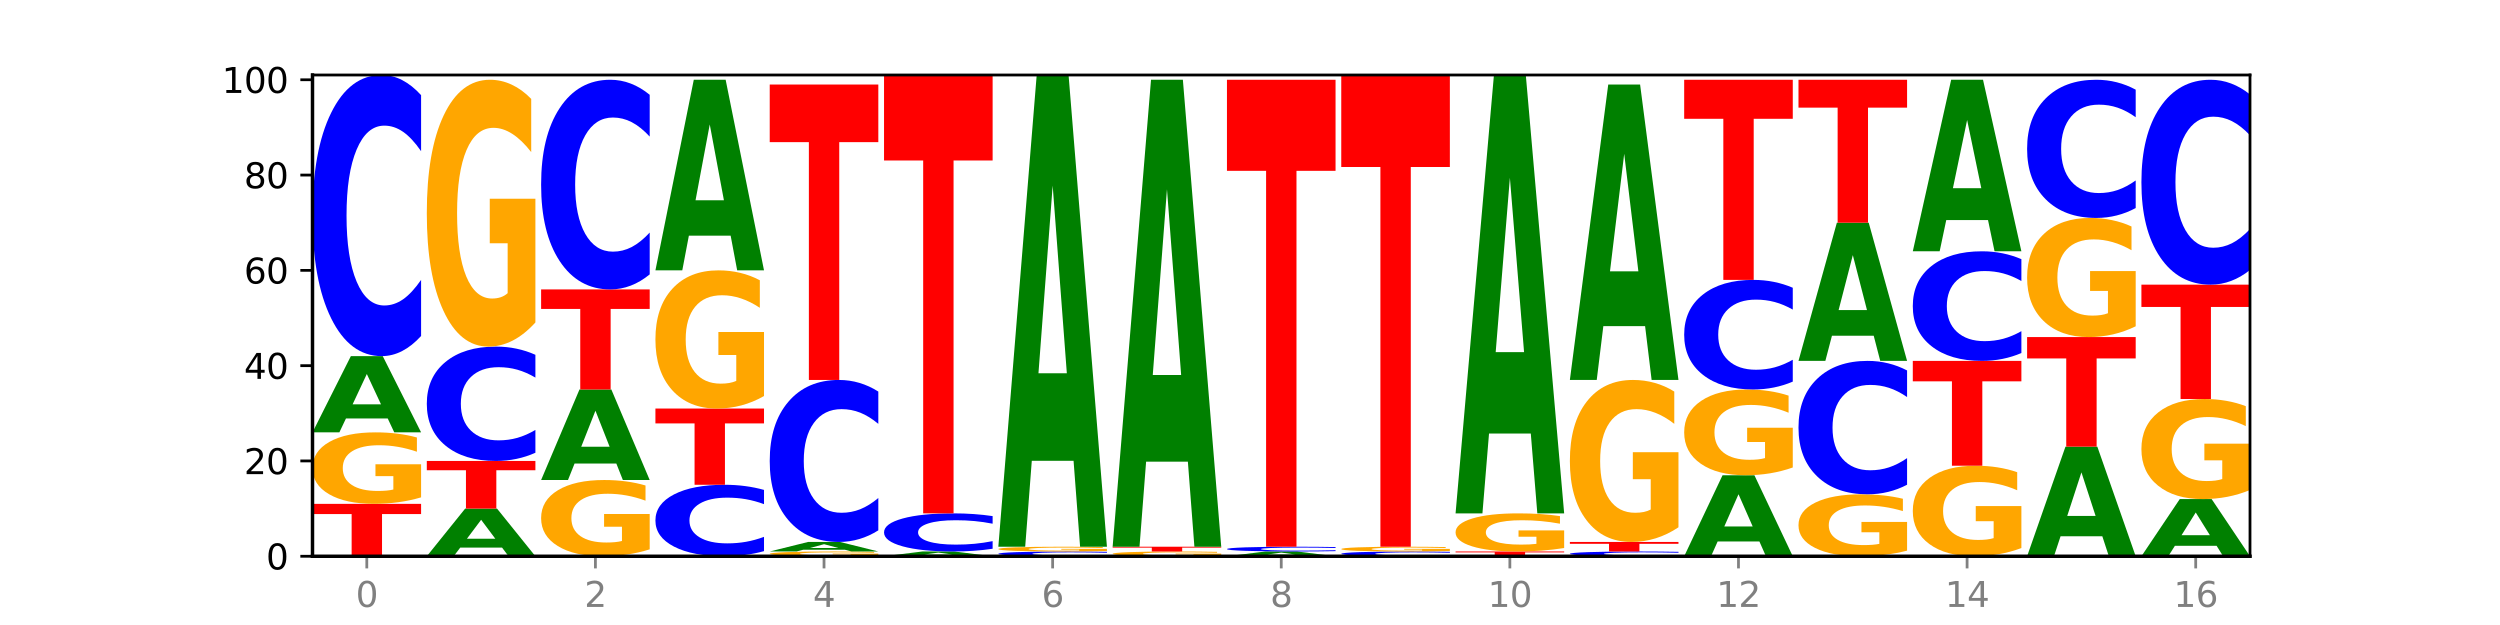 <?xml version="1.0" encoding="utf-8" standalone="no"?>
<!DOCTYPE svg PUBLIC "-//W3C//DTD SVG 1.1//EN"
  "http://www.w3.org/Graphics/SVG/1.1/DTD/svg11.dtd">
<svg xmlns:xlink="http://www.w3.org/1999/xlink" width="720pt" height="180pt" viewBox="0 0 720 180" xmlns="http://www.w3.org/2000/svg" version="1.1">
 <defs>
  <style type="text/css">*{stroke-linejoin: round; stroke-linecap: butt}</style>
 </defs>
 <g id="figure_1">
  <g id="patch_1">
   <path d="M 0 180 
L 720 180 
L 720 0 
L 0 0 
z
" style="fill: #ffffff"/>
  </g>
  <g id="axes_1">
   <g id="patch_2">
    <path d="M 90 160.2 
L 648 160.2 
L 648 21.6 
L 90 21.6 
z
" style="fill: #ffffff"/>
   </g>
   <g id="line2d_1">
    <path d="M 90 160.2 
L 648 160.2 
" clip-path="url(#pe4eafbc27a)" style="fill: none; stroke: #000000; stroke-width: 0.5; stroke-linecap: square"/>
   </g>
   <g id="patch_3">
    <path d="M 90 145.105 
L 121.274 145.105 
L 121.274 148.049 
L 110.023 148.049 
L 110.023 160.2 
L 101.273 160.2 
L 101.273 148.049 
L 90 148.049 
L 90 145.105 
z
" clip-path="url(#pe4eafbc27a)" style="fill: #ff0000"/>
   </g>
   <g id="patch_4">
    <path d="M 121.274 143.243 
Q 118.12 144.174 114.728 144.641 
Q 111.336 145.105 107.719 145.105 
Q 99.546 145.105 94.773 142.333 
Q 90 139.56 90 134.819 
Q 90 130.023 94.857 127.272 
Q 99.722 124.521 108.181 124.521 
Q 111.441 124.521 114.427 124.895 
Q 117.419 125.265 120.069 125.996 
L 120.069 130.099 
Q 117.335 129.16 114.63 128.696 
Q 111.924 128.229 109.205 128.229 
Q 104.172 128.229 101.446 129.938 
Q 98.719 131.643 98.719 134.819 
Q 98.719 137.966 101.348 139.684 
Q 103.976 141.397 108.812 141.397 
Q 110.13 141.397 111.258 141.299 
Q 112.387 141.197 113.284 140.985 
L 113.284 137.132 
L 108.132 137.132 
L 108.132 133.701 
L 121.274 133.701 
L 121.274 143.243 
z
" clip-path="url(#pe4eafbc27a)" style="fill: #ffa600"/>
   </g>
   <g id="patch_5">
    <path d="M 111.664 120.521 
L 99.636 120.521 
L 97.737 124.521 
L 90 124.521 
L 101.049 102.564 
L 110.225 102.564 
L 121.274 124.521 
L 113.544 124.521 
L 111.664 120.521 
z
M 101.554 116.446 
L 109.726 116.446 
L 105.647 107.712 
L 101.554 116.446 
z
" clip-path="url(#pe4eafbc27a)" style="fill: #008000"/>
   </g>
   <g id="patch_6">
    <path d="M 121.274 96.761 
Q 118.658 99.638 115.829 101.093 
Q 113.001 102.564 109.92 102.564 
Q 100.732 102.564 95.366 91.66 
Q 90 80.755 90 62.107 
Q 90 43.392 95.366 32.505 
Q 100.732 21.6 109.92 21.6 
Q 113.001 21.6 115.829 23.072 
Q 118.658 24.527 121.274 27.403 
L 121.274 43.543 
Q 118.635 39.73 116.074 37.957 
Q 113.513 36.184 110.684 36.184 
Q 105.61 36.184 102.702 43.091 
Q 99.802 49.982 99.802 62.107 
Q 99.802 74.183 102.702 81.09 
Q 105.61 87.98 110.684 87.98 
Q 113.513 87.98 116.074 86.208 
Q 118.635 84.418 121.274 80.605 
L 121.274 96.761 
z
" clip-path="url(#pe4eafbc27a)" style="fill: #0000ff"/>
   </g>
   <g id="patch_7">
    <path d="M 144.584 157.7 
L 132.557 157.7 
L 130.657 160.2 
L 122.92 160.2 
L 133.97 146.477 
L 143.145 146.477 
L 154.195 160.2 
L 146.464 160.2 
L 144.584 157.7 
z
M 134.475 155.153 
L 142.647 155.153 
L 138.567 149.695 
L 134.475 155.153 
z
" clip-path="url(#pe4eafbc27a)" style="fill: #008000"/>
   </g>
   <g id="patch_8">
    <path d="M 122.92 132.754 
L 154.195 132.754 
L 154.195 135.431 
L 142.943 135.431 
L 142.943 146.477 
L 134.194 146.477 
L 134.194 135.431 
L 122.92 135.431 
L 122.92 132.754 
z
" clip-path="url(#pe4eafbc27a)" style="fill: #ff0000"/>
   </g>
   <g id="patch_9">
    <path d="M 154.195 130.394 
Q 151.579 131.564 148.75 132.156 
Q 145.921 132.754 142.84 132.754 
Q 133.652 132.754 128.286 128.319 
Q 122.92 123.883 122.92 116.297 
Q 122.92 108.684 128.286 104.256 
Q 133.652 99.82 142.84 99.82 
Q 145.921 99.82 148.75 100.418 
Q 151.579 101.01 154.195 102.181 
L 154.195 108.746 
Q 151.555 107.195 148.994 106.473 
Q 146.433 105.752 143.604 105.752 
Q 138.53 105.752 135.622 108.562 
Q 132.723 111.365 132.723 116.297 
Q 132.723 121.209 135.622 124.019 
Q 138.53 126.822 143.604 126.822 
Q 146.433 126.822 148.994 126.101 
Q 151.555 125.373 154.195 123.822 
L 154.195 130.394 
z
" clip-path="url(#pe4eafbc27a)" style="fill: #0000ff"/>
   </g>
   <g id="patch_10">
    <path d="M 154.195 92.867 
Q 151.041 96.343 147.648 98.09 
Q 144.256 99.82 140.639 99.82 
Q 132.467 99.82 127.694 89.47 
Q 122.92 79.12 122.92 61.42 
Q 122.92 43.514 127.778 33.243 
Q 132.642 22.972 141.102 22.972 
Q 144.361 22.972 147.347 24.369 
Q 150.34 25.75 152.989 28.481 
L 152.989 43.799 
Q 150.256 40.291 147.55 38.561 
Q 144.845 36.815 142.125 36.815 
Q 137.093 36.815 134.366 43.196 
Q 131.64 49.562 131.64 61.42 
Q 131.64 73.167 134.268 79.58 
Q 136.896 85.977 141.733 85.977 
Q 143.05 85.977 144.179 85.612 
Q 145.307 85.231 146.204 84.438 
L 146.204 70.055 
L 141.053 70.055 
L 141.053 57.245 
L 154.195 57.245 
L 154.195 92.867 
z
" clip-path="url(#pe4eafbc27a)" style="fill: #ffa600"/>
   </g>
   <g id="patch_11">
    <path d="M 187.115 158.213 
Q 183.961 159.207 180.569 159.706 
Q 177.176 160.2 173.56 160.2 
Q 165.387 160.2 160.614 157.243 
Q 155.841 154.286 155.841 149.229 
Q 155.841 144.113 160.698 141.178 
Q 165.562 138.244 174.022 138.244 
Q 177.281 138.244 180.267 138.643 
Q 183.26 139.037 185.909 139.817 
L 185.909 144.194 
Q 183.176 143.192 180.47 142.697 
Q 177.765 142.199 175.045 142.199 
Q 170.013 142.199 167.286 144.022 
Q 164.56 145.841 164.56 149.229 
Q 164.56 152.585 167.188 154.417 
Q 169.817 156.245 174.653 156.245 
Q 175.971 156.245 177.099 156.141 
Q 178.228 156.032 179.125 155.805 
L 179.125 151.696 
L 173.973 151.696 
L 173.973 148.036 
L 187.115 148.036 
L 187.115 158.213 
z
" clip-path="url(#pe4eafbc27a)" style="fill: #ffa600"/>
   </g>
   <g id="patch_12">
    <path d="M 177.504 133.494 
L 165.477 133.494 
L 163.578 138.244 
L 155.841 138.244 
L 166.89 112.17 
L 176.066 112.17 
L 187.115 138.244 
L 179.384 138.244 
L 177.504 133.494 
z
M 167.395 128.655 
L 175.567 128.655 
L 171.487 118.283 
L 167.395 128.655 
z
" clip-path="url(#pe4eafbc27a)" style="fill: #008000"/>
   </g>
   <g id="patch_13">
    <path d="M 155.841 83.352 
L 187.115 83.352 
L 187.115 88.973 
L 175.864 88.973 
L 175.864 112.17 
L 167.114 112.17 
L 167.114 88.973 
L 155.841 88.973 
L 155.841 83.352 
z
" clip-path="url(#pe4eafbc27a)" style="fill: #ff0000"/>
   </g>
   <g id="patch_14">
    <path d="M 187.115 79.024 
Q 184.499 81.17 181.67 82.255 
Q 178.841 83.352 175.76 83.352 
Q 166.573 83.352 161.207 75.22 
Q 155.841 67.088 155.841 53.181 
Q 155.841 39.224 161.207 31.104 
Q 166.573 22.972 175.76 22.972 
Q 178.841 22.972 181.67 24.07 
Q 184.499 25.155 187.115 27.3 
L 187.115 39.336 
Q 184.475 36.493 181.914 35.171 
Q 179.354 33.848 176.525 33.848 
Q 171.45 33.848 168.543 39 
Q 165.643 44.138 165.643 53.181 
Q 165.643 62.186 168.543 67.338 
Q 171.45 72.476 176.525 72.476 
Q 179.354 72.476 181.914 71.154 
Q 184.475 69.82 187.115 66.976 
L 187.115 79.024 
z
" clip-path="url(#pe4eafbc27a)" style="fill: #0000ff"/>
   </g>
   <g id="patch_15">
    <path d="M 220.035 158.725 
Q 217.419 159.456 214.591 159.826 
Q 211.762 160.2 208.681 160.2 
Q 199.493 160.2 194.127 157.428 
Q 188.761 154.655 188.761 149.914 
Q 188.761 145.156 194.127 142.388 
Q 199.493 139.616 208.681 139.616 
Q 211.762 139.616 214.591 139.99 
Q 217.419 140.36 220.035 141.091 
L 220.035 145.195 
Q 217.396 144.225 214.835 143.774 
Q 212.274 143.324 209.445 143.324 
Q 204.371 143.324 201.463 145.08 
Q 198.563 146.832 198.563 149.914 
Q 198.563 152.984 201.463 154.74 
Q 204.371 156.492 209.445 156.492 
Q 212.274 156.492 214.835 156.041 
Q 217.396 155.587 220.035 154.617 
L 220.035 158.725 
z
" clip-path="url(#pe4eafbc27a)" style="fill: #0000ff"/>
   </g>
   <g id="patch_16">
    <path d="M 188.761 117.659 
L 220.035 117.659 
L 220.035 121.942 
L 208.784 121.942 
L 208.784 139.616 
L 200.034 139.616 
L 200.034 121.942 
L 188.761 121.942 
L 188.761 117.659 
z
" clip-path="url(#pe4eafbc27a)" style="fill: #ff0000"/>
   </g>
   <g id="patch_17">
    <path d="M 220.035 114.059 
Q 216.881 115.859 213.489 116.763 
Q 210.097 117.659 206.48 117.659 
Q 198.307 117.659 193.534 112.3 
Q 188.761 106.94 188.761 97.774 
Q 188.761 88.501 193.618 83.182 
Q 198.483 77.863 206.943 77.863 
Q 210.202 77.863 213.188 78.587 
Q 216.18 79.302 218.83 80.716 
L 218.83 88.649 
Q 216.096 86.832 213.391 85.936 
Q 210.685 85.032 207.966 85.032 
Q 202.933 85.032 200.207 88.336 
Q 197.48 91.633 197.48 97.774 
Q 197.48 103.857 200.109 107.178 
Q 202.737 110.491 207.573 110.491 
Q 208.891 110.491 210.019 110.302 
Q 211.148 110.105 212.045 109.694 
L 212.045 102.246 
L 206.893 102.246 
L 206.893 95.612 
L 220.035 95.612 
L 220.035 114.059 
z
" clip-path="url(#pe4eafbc27a)" style="fill: #ffa600"/>
   </g>
   <g id="patch_18">
    <path d="M 210.425 67.864 
L 198.397 67.864 
L 196.498 77.863 
L 188.761 77.863 
L 199.81 22.972 
L 208.986 22.972 
L 220.035 77.863 
L 212.305 77.863 
L 210.425 67.864 
z
M 200.315 57.676 
L 208.487 57.676 
L 204.408 35.842 
L 200.315 57.676 
z
" clip-path="url(#pe4eafbc27a)" style="fill: #008000"/>
   </g>
   <g id="patch_19">
    <path d="M 252.956 160.076 
Q 249.802 160.138 246.409 160.169 
Q 243.017 160.2 239.4 160.2 
Q 231.228 160.2 226.455 160.015 
Q 221.681 159.83 221.681 159.514 
Q 221.681 159.195 226.539 159.011 
Q 231.403 158.828 239.863 158.828 
Q 243.122 158.828 246.108 158.853 
Q 249.101 158.877 251.75 158.926 
L 251.75 159.2 
Q 249.017 159.137 246.311 159.106 
Q 243.606 159.075 240.886 159.075 
Q 235.854 159.075 233.127 159.189 
Q 230.401 159.303 230.401 159.514 
Q 230.401 159.724 233.029 159.839 
Q 235.657 159.953 240.494 159.953 
Q 241.811 159.953 242.94 159.946 
Q 244.068 159.939 244.965 159.925 
L 244.965 159.668 
L 239.814 159.668 
L 239.814 159.44 
L 252.956 159.44 
L 252.956 160.076 
z
" clip-path="url(#pe4eafbc27a)" style="fill: #ffa600"/>
   </g>
   <g id="patch_20">
    <path d="M 243.345 158.328 
L 231.318 158.328 
L 229.418 158.828 
L 221.681 158.828 
L 232.731 156.083 
L 241.906 156.083 
L 252.956 158.828 
L 245.225 158.828 
L 243.345 158.328 
z
M 233.236 157.818 
L 241.408 157.818 
L 237.328 156.727 
L 233.236 157.818 
z
" clip-path="url(#pe4eafbc27a)" style="fill: #008000"/>
   </g>
   <g id="patch_21">
    <path d="M 252.956 152.739 
Q 250.34 154.397 247.511 155.235 
Q 244.682 156.083 241.601 156.083 
Q 232.414 156.083 227.047 149.799 
Q 221.681 143.515 221.681 132.769 
Q 221.681 121.984 227.047 115.71 
Q 232.414 109.426 241.601 109.426 
Q 244.682 109.426 247.511 110.274 
Q 250.34 111.112 252.956 112.77 
L 252.956 122.071 
Q 250.316 119.873 247.755 118.852 
Q 245.194 117.83 242.366 117.83 
Q 237.291 117.83 234.383 121.811 
Q 231.484 125.781 231.484 132.769 
Q 231.484 139.728 234.383 143.708 
Q 237.291 147.679 242.366 147.679 
Q 245.194 147.679 247.755 146.657 
Q 250.316 145.626 252.956 143.429 
L 252.956 152.739 
z
" clip-path="url(#pe4eafbc27a)" style="fill: #0000ff"/>
   </g>
   <g id="patch_22">
    <path d="M 221.681 24.345 
L 252.956 24.345 
L 252.956 40.938 
L 241.704 40.938 
L 241.704 109.426 
L 232.955 109.426 
L 232.955 40.938 
L 221.681 40.938 
L 221.681 24.345 
z
" clip-path="url(#pe4eafbc27a)" style="fill: #ff0000"/>
   </g>
   <g id="patch_23">
    <path d="M 276.266 159.95 
L 264.238 159.95 
L 262.339 160.2 
L 254.602 160.2 
L 265.651 158.828 
L 274.827 158.828 
L 285.876 160.2 
L 278.145 160.2 
L 276.266 159.95 
z
M 266.156 159.695 
L 274.328 159.695 
L 270.249 159.149 
L 266.156 159.695 
z
" clip-path="url(#pe4eafbc27a)" style="fill: #008000"/>
   </g>
   <g id="patch_24">
    <path d="M 285.876 158.041 
Q 283.26 158.431 280.431 158.628 
Q 277.602 158.828 274.522 158.828 
Q 265.334 158.828 259.968 157.349 
Q 254.602 155.871 254.602 153.342 
Q 254.602 150.804 259.968 149.328 
Q 265.334 147.85 274.522 147.85 
Q 277.602 147.85 280.431 148.049 
Q 283.26 148.246 285.876 148.636 
L 285.876 150.825 
Q 283.236 150.308 280.676 150.067 
Q 278.115 149.827 275.286 149.827 
Q 270.211 149.827 267.304 150.764 
Q 264.404 151.698 264.404 153.342 
Q 264.404 154.979 267.304 155.916 
Q 270.211 156.85 275.286 156.85 
Q 278.115 156.85 280.676 156.61 
Q 283.236 156.367 285.876 155.85 
L 285.876 158.041 
z
" clip-path="url(#pe4eafbc27a)" style="fill: #0000ff"/>
   </g>
   <g id="patch_25">
    <path d="M 254.602 21.6 
L 285.876 21.6 
L 285.876 46.222 
L 274.625 46.222 
L 274.625 147.85 
L 265.875 147.85 
L 265.875 46.222 
L 254.602 46.222 
L 254.602 21.6 
z
" clip-path="url(#pe4eafbc27a)" style="fill: #ff0000"/>
   </g>
   <g id="patch_26">
    <path d="M 318.796 160.102 
Q 316.18 160.15 313.352 160.175 
Q 310.523 160.2 307.442 160.2 
Q 298.254 160.2 292.888 160.015 
Q 287.522 159.83 287.522 159.514 
Q 287.522 159.197 292.888 159.013 
Q 298.254 158.828 307.442 158.828 
Q 310.523 158.828 313.352 158.853 
Q 316.18 158.877 318.796 158.926 
L 318.796 159.2 
Q 316.157 159.135 313.596 159.105 
Q 311.035 159.075 308.206 159.075 
Q 303.132 159.075 300.224 159.192 
Q 297.324 159.309 297.324 159.514 
Q 297.324 159.719 300.224 159.836 
Q 303.132 159.953 308.206 159.953 
Q 311.035 159.953 313.596 159.923 
Q 316.157 159.892 318.796 159.828 
L 318.796 160.102 
z
" clip-path="url(#pe4eafbc27a)" style="fill: #0000ff"/>
   </g>
   <g id="patch_27">
    <path d="M 318.796 158.704 
Q 315.642 158.766 312.25 158.797 
Q 308.858 158.828 305.241 158.828 
Q 297.068 158.828 292.295 158.643 
Q 287.522 158.458 287.522 158.142 
Q 287.522 157.822 292.379 157.639 
Q 297.244 157.455 305.704 157.455 
Q 308.963 157.455 311.949 157.48 
Q 314.941 157.505 317.591 157.554 
L 317.591 157.827 
Q 314.857 157.765 312.152 157.734 
Q 309.446 157.703 306.727 157.703 
Q 301.694 157.703 298.968 157.817 
Q 296.241 157.93 296.241 158.142 
Q 296.241 158.352 298.87 158.466 
Q 301.498 158.581 306.334 158.581 
Q 307.652 158.581 308.781 158.574 
Q 309.909 158.567 310.806 158.553 
L 310.806 158.296 
L 305.655 158.296 
L 305.655 158.067 
L 318.796 158.067 
L 318.796 158.704 
z
" clip-path="url(#pe4eafbc27a)" style="fill: #ffa600"/>
   </g>
   <g id="patch_28">
    <path d="M 309.186 132.707 
L 297.158 132.707 
L 295.259 157.455 
L 287.522 157.455 
L 298.571 21.6 
L 307.747 21.6 
L 318.796 157.455 
L 311.066 157.455 
L 309.186 132.707 
z
M 299.077 107.492 
L 307.248 107.492 
L 303.169 53.453 
L 299.077 107.492 
z
" clip-path="url(#pe4eafbc27a)" style="fill: #008000"/>
   </g>
   <g id="patch_29">
    <path d="M 351.717 160.076 
Q 348.563 160.138 345.17 160.169 
Q 341.778 160.2 338.161 160.2 
Q 329.989 160.2 325.216 160.015 
Q 320.442 159.83 320.442 159.514 
Q 320.442 159.195 325.3 159.011 
Q 330.164 158.828 338.624 158.828 
Q 341.883 158.828 344.869 158.853 
Q 347.862 158.877 350.511 158.926 
L 350.511 159.2 
Q 347.778 159.137 345.072 159.106 
Q 342.367 159.075 339.647 159.075 
Q 334.615 159.075 331.888 159.189 
Q 329.162 159.303 329.162 159.514 
Q 329.162 159.724 331.79 159.839 
Q 334.419 159.953 339.255 159.953 
Q 340.572 159.953 341.701 159.946 
Q 342.829 159.939 343.727 159.925 
L 343.727 159.668 
L 338.575 159.668 
L 338.575 159.44 
L 351.717 159.44 
L 351.717 160.076 
z
" clip-path="url(#pe4eafbc27a)" style="fill: #ffa600"/>
   </g>
   <g id="patch_30">
    <path d="M 320.442 157.455 
L 351.717 157.455 
L 351.717 157.723 
L 340.465 157.723 
L 340.465 158.828 
L 331.716 158.828 
L 331.716 157.723 
L 320.442 157.723 
L 320.442 157.455 
z
" clip-path="url(#pe4eafbc27a)" style="fill: #ff0000"/>
   </g>
   <g id="patch_31">
    <path d="M 342.106 132.957 
L 330.079 132.957 
L 328.18 157.455 
L 320.442 157.455 
L 331.492 22.972 
L 340.668 22.972 
L 351.717 157.455 
L 343.986 157.455 
L 342.106 132.957 
z
M 331.997 107.997 
L 340.169 107.997 
L 336.089 54.503 
L 331.997 107.997 
z
" clip-path="url(#pe4eafbc27a)" style="fill: #008000"/>
   </g>
   <g id="patch_32">
    <path d="M 375.027 159.95 
L 362.999 159.95 
L 361.1 160.2 
L 353.363 160.2 
L 364.412 158.828 
L 373.588 158.828 
L 384.637 160.2 
L 376.907 160.2 
L 375.027 159.95 
z
M 364.917 159.695 
L 373.089 159.695 
L 369.01 159.149 
L 364.917 159.695 
z
" clip-path="url(#pe4eafbc27a)" style="fill: #008000"/>
   </g>
   <g id="patch_33">
    <path d="M 384.637 158.729 
Q 382.021 158.778 379.192 158.803 
Q 376.364 158.828 373.283 158.828 
Q 364.095 158.828 358.729 158.643 
Q 353.363 158.458 353.363 158.142 
Q 353.363 157.825 358.729 157.64 
Q 364.095 157.455 373.283 157.455 
Q 376.364 157.455 379.192 157.48 
Q 382.021 157.505 384.637 157.554 
L 384.637 157.827 
Q 381.997 157.763 379.437 157.733 
Q 376.876 157.703 374.047 157.703 
Q 368.972 157.703 366.065 157.82 
Q 363.165 157.936 363.165 158.142 
Q 363.165 158.347 366.065 158.464 
Q 368.972 158.581 374.047 158.581 
Q 376.876 158.581 379.437 158.55 
Q 381.997 158.52 384.637 158.456 
L 384.637 158.729 
z
" clip-path="url(#pe4eafbc27a)" style="fill: #0000ff"/>
   </g>
   <g id="patch_34">
    <path d="M 353.363 22.972 
L 384.637 22.972 
L 384.637 49.2 
L 373.386 49.2 
L 373.386 157.455 
L 364.636 157.455 
L 364.636 49.2 
L 353.363 49.2 
L 353.363 22.972 
z
" clip-path="url(#pe4eafbc27a)" style="fill: #ff0000"/>
   </g>
   <g id="patch_35">
    <path d="M 417.558 160.102 
Q 414.941 160.15 412.113 160.175 
Q 409.284 160.2 406.203 160.2 
Q 397.015 160.2 391.649 160.015 
Q 386.283 159.83 386.283 159.514 
Q 386.283 159.197 391.649 159.013 
Q 397.015 158.828 406.203 158.828 
Q 409.284 158.828 412.113 158.853 
Q 414.941 158.877 417.558 158.926 
L 417.558 159.2 
Q 414.918 159.135 412.357 159.105 
Q 409.796 159.075 406.967 159.075 
Q 401.893 159.075 398.985 159.192 
Q 396.085 159.309 396.085 159.514 
Q 396.085 159.719 398.985 159.836 
Q 401.893 159.953 406.967 159.953 
Q 409.796 159.953 412.357 159.923 
Q 414.918 159.892 417.558 159.828 
L 417.558 160.102 
z
" clip-path="url(#pe4eafbc27a)" style="fill: #0000ff"/>
   </g>
   <g id="patch_36">
    <path d="M 417.558 158.704 
Q 414.403 158.766 411.011 158.797 
Q 407.619 158.828 404.002 158.828 
Q 395.829 158.828 391.056 158.643 
Q 386.283 158.458 386.283 158.142 
Q 386.283 157.822 391.14 157.639 
Q 396.005 157.455 404.465 157.455 
Q 407.724 157.455 410.71 157.48 
Q 413.703 157.505 416.352 157.554 
L 416.352 157.827 
Q 413.618 157.765 410.913 157.734 
Q 408.207 157.703 405.488 157.703 
Q 400.455 157.703 397.729 157.817 
Q 395.002 157.93 395.002 158.142 
Q 395.002 158.352 397.631 158.466 
Q 400.259 158.581 405.095 158.581 
Q 406.413 158.581 407.542 158.574 
Q 408.67 158.567 409.567 158.553 
L 409.567 158.296 
L 404.416 158.296 
L 404.416 158.067 
L 417.558 158.067 
L 417.558 158.704 
z
" clip-path="url(#pe4eafbc27a)" style="fill: #ffa600"/>
   </g>
   <g id="patch_37">
    <path d="M 386.283 21.6 
L 417.558 21.6 
L 417.558 48.096 
L 406.306 48.096 
L 406.306 157.455 
L 397.556 157.455 
L 397.556 48.096 
L 386.283 48.096 
L 386.283 21.6 
z
" clip-path="url(#pe4eafbc27a)" style="fill: #ff0000"/>
   </g>
   <g id="patch_38">
    <path d="M 419.204 158.828 
L 450.478 158.828 
L 450.478 159.095 
L 439.226 159.095 
L 439.226 160.2 
L 430.477 160.2 
L 430.477 159.095 
L 419.204 159.095 
L 419.204 158.828 
z
" clip-path="url(#pe4eafbc27a)" style="fill: #ff0000"/>
   </g>
   <g id="patch_39">
    <path d="M 450.478 157.834 
Q 447.324 158.331 443.931 158.581 
Q 440.539 158.828 436.922 158.828 
Q 428.75 158.828 423.977 157.349 
Q 419.204 155.871 419.204 153.342 
Q 419.204 150.784 424.061 149.317 
Q 428.925 147.85 437.385 147.85 
Q 440.644 147.85 443.63 148.049 
Q 446.623 148.246 449.272 148.636 
L 449.272 150.825 
Q 446.539 150.324 443.833 150.076 
Q 441.128 149.827 438.408 149.827 
Q 433.376 149.827 430.649 150.739 
Q 427.923 151.648 427.923 153.342 
Q 427.923 155.02 430.551 155.936 
Q 433.18 156.85 438.016 156.85 
Q 439.334 156.85 440.462 156.798 
Q 441.59 156.744 442.488 156.63 
L 442.488 154.576 
L 437.336 154.576 
L 437.336 152.746 
L 450.478 152.746 
L 450.478 157.834 
z
" clip-path="url(#pe4eafbc27a)" style="fill: #ffa600"/>
   </g>
   <g id="patch_40">
    <path d="M 440.867 124.851 
L 428.84 124.851 
L 426.941 147.85 
L 419.204 147.85 
L 430.253 21.6 
L 439.429 21.6 
L 450.478 147.85 
L 442.747 147.85 
L 440.867 124.851 
z
M 430.758 101.419 
L 438.93 101.419 
L 434.85 51.201 
L 430.758 101.419 
z
" clip-path="url(#pe4eafbc27a)" style="fill: #008000"/>
   </g>
   <g id="patch_41">
    <path d="M 483.398 160.102 
Q 480.782 160.15 477.953 160.175 
Q 475.125 160.2 472.044 160.2 
Q 462.856 160.2 457.49 160.015 
Q 452.124 159.83 452.124 159.514 
Q 452.124 159.197 457.49 159.013 
Q 462.856 158.828 472.044 158.828 
Q 475.125 158.828 477.953 158.853 
Q 480.782 158.877 483.398 158.926 
L 483.398 159.2 
Q 480.759 159.135 478.198 159.105 
Q 475.637 159.075 472.808 159.075 
Q 467.733 159.075 464.826 159.192 
Q 461.926 159.309 461.926 159.514 
Q 461.926 159.719 464.826 159.836 
Q 467.733 159.953 472.808 159.953 
Q 475.637 159.953 478.198 159.923 
Q 480.759 159.892 483.398 159.828 
L 483.398 160.102 
z
" clip-path="url(#pe4eafbc27a)" style="fill: #0000ff"/>
   </g>
   <g id="patch_42">
    <path d="M 452.124 156.083 
L 483.398 156.083 
L 483.398 156.618 
L 472.147 156.618 
L 472.147 158.828 
L 463.397 158.828 
L 463.397 156.618 
L 452.124 156.618 
L 452.124 156.083 
z
" clip-path="url(#pe4eafbc27a)" style="fill: #ff0000"/>
   </g>
   <g id="patch_43">
    <path d="M 483.398 151.862 
Q 480.244 153.972 476.852 155.033 
Q 473.459 156.083 469.843 156.083 
Q 461.67 156.083 456.897 149.799 
Q 452.124 143.515 452.124 132.769 
Q 452.124 121.897 456.981 115.662 
Q 461.845 109.426 470.305 109.426 
Q 473.565 109.426 476.55 110.274 
Q 479.543 111.112 482.193 112.77 
L 482.193 122.071 
Q 479.459 119.941 476.754 118.89 
Q 474.048 117.83 471.329 117.83 
Q 466.296 117.83 463.57 121.705 
Q 460.843 125.569 460.843 132.769 
Q 460.843 139.901 463.472 143.795 
Q 466.1 147.679 470.936 147.679 
Q 472.254 147.679 473.382 147.457 
Q 474.511 147.226 475.408 146.744 
L 475.408 138.012 
L 470.256 138.012 
L 470.256 130.234 
L 483.398 130.234 
L 483.398 151.862 
z
" clip-path="url(#pe4eafbc27a)" style="fill: #ffa600"/>
   </g>
   <g id="patch_44">
    <path d="M 473.788 93.927 
L 461.76 93.927 
L 459.861 109.426 
L 452.124 109.426 
L 463.173 24.345 
L 472.349 24.345 
L 483.398 109.426 
L 475.668 109.426 
L 473.788 93.927 
z
M 463.678 78.136 
L 471.85 78.136 
L 467.771 44.293 
L 463.678 78.136 
z
" clip-path="url(#pe4eafbc27a)" style="fill: #008000"/>
   </g>
   <g id="patch_45">
    <path d="M 506.708 155.95 
L 494.68 155.95 
L 492.781 160.2 
L 485.044 160.2 
L 496.094 136.871 
L 505.269 136.871 
L 516.319 160.2 
L 508.588 160.2 
L 506.708 155.95 
z
M 496.599 151.62 
L 504.771 151.62 
L 500.691 142.341 
L 496.599 151.62 
z
" clip-path="url(#pe4eafbc27a)" style="fill: #008000"/>
   </g>
   <g id="patch_46">
    <path d="M 516.319 134.636 
Q 513.165 135.754 509.772 136.315 
Q 506.38 136.871 502.763 136.871 
Q 494.591 136.871 489.817 133.544 
Q 485.044 130.218 485.044 124.528 
Q 485.044 118.773 489.902 115.472 
Q 494.766 112.17 503.226 112.17 
Q 506.485 112.17 509.471 112.619 
Q 512.464 113.063 515.113 113.941 
L 515.113 118.865 
Q 512.38 117.737 509.674 117.181 
Q 506.969 116.62 504.249 116.62 
Q 499.217 116.62 496.49 118.671 
Q 493.763 120.717 493.763 124.528 
Q 493.763 128.304 496.392 130.366 
Q 499.02 132.422 503.857 132.422 
Q 505.174 132.422 506.303 132.305 
Q 507.431 132.182 508.328 131.927 
L 508.328 127.304 
L 503.177 127.304 
L 503.177 123.186 
L 516.319 123.186 
L 516.319 134.636 
z
" clip-path="url(#pe4eafbc27a)" style="fill: #ffa600"/>
   </g>
   <g id="patch_47">
    <path d="M 516.319 109.908 
Q 513.703 111.029 510.874 111.597 
Q 508.045 112.17 504.964 112.17 
Q 495.776 112.17 490.41 107.919 
Q 485.044 103.668 485.044 96.399 
Q 485.044 89.103 490.41 84.859 
Q 495.776 80.608 504.964 80.608 
Q 508.045 80.608 510.874 81.182 
Q 513.703 81.749 516.319 82.87 
L 516.319 89.162 
Q 513.679 87.675 511.118 86.984 
Q 508.557 86.293 505.728 86.293 
Q 500.654 86.293 497.746 88.986 
Q 494.847 91.672 494.847 96.399 
Q 494.847 101.106 497.746 103.799 
Q 500.654 106.485 505.728 106.485 
Q 508.557 106.485 511.118 105.794 
Q 513.679 105.096 516.319 103.61 
L 516.319 109.908 
z
" clip-path="url(#pe4eafbc27a)" style="fill: #0000ff"/>
   </g>
   <g id="patch_48">
    <path d="M 485.044 22.972 
L 516.319 22.972 
L 516.319 34.213 
L 505.067 34.213 
L 505.067 80.608 
L 496.318 80.608 
L 496.318 34.213 
L 485.044 34.213 
L 485.044 22.972 
z
" clip-path="url(#pe4eafbc27a)" style="fill: #ff0000"/>
   </g>
   <g id="patch_49">
    <path d="M 549.239 158.586 
Q 546.085 159.393 542.692 159.798 
Q 539.3 160.2 535.683 160.2 
Q 527.511 160.2 522.738 157.797 
Q 517.965 155.395 517.965 151.286 
Q 517.965 147.129 522.822 144.745 
Q 527.686 142.36 536.146 142.36 
Q 539.405 142.36 542.391 142.685 
Q 545.384 143.005 548.033 143.639 
L 548.033 147.195 
Q 545.3 146.381 542.594 145.979 
Q 539.889 145.574 537.169 145.574 
Q 532.137 145.574 529.41 147.055 
Q 526.684 148.533 526.684 151.286 
Q 526.684 154.013 529.312 155.501 
Q 531.941 156.987 536.777 156.987 
Q 538.095 156.987 539.223 156.902 
Q 540.351 156.813 541.249 156.629 
L 541.249 153.29 
L 536.097 153.29 
L 536.097 150.317 
L 549.239 150.317 
L 549.239 158.586 
z
" clip-path="url(#pe4eafbc27a)" style="fill: #ffa600"/>
   </g>
   <g id="patch_50">
    <path d="M 549.239 139.606 
Q 546.623 140.971 543.794 141.662 
Q 540.965 142.36 537.884 142.36 
Q 528.697 142.36 523.331 137.185 
Q 517.965 132.01 517.965 123.16 
Q 517.965 114.279 523.331 109.112 
Q 528.697 103.937 537.884 103.937 
Q 540.965 103.937 543.794 104.635 
Q 546.623 105.326 549.239 106.691 
L 549.239 114.35 
Q 546.599 112.541 544.038 111.699 
Q 541.477 110.858 538.649 110.858 
Q 533.574 110.858 530.667 114.136 
Q 527.767 117.406 527.767 123.16 
Q 527.767 128.891 530.667 132.169 
Q 533.574 135.439 538.649 135.439 
Q 541.477 135.439 544.038 134.598 
Q 546.599 133.749 549.239 131.939 
L 549.239 139.606 
z
" clip-path="url(#pe4eafbc27a)" style="fill: #0000ff"/>
   </g>
   <g id="patch_51">
    <path d="M 539.628 96.687 
L 527.601 96.687 
L 525.702 103.937 
L 517.965 103.937 
L 529.014 64.141 
L 538.19 64.141 
L 549.239 103.937 
L 541.508 103.937 
L 539.628 96.687 
z
M 529.519 89.301 
L 537.691 89.301 
L 533.611 73.471 
L 529.519 89.301 
z
" clip-path="url(#pe4eafbc27a)" style="fill: #008000"/>
   </g>
   <g id="patch_52">
    <path d="M 517.965 22.972 
L 549.239 22.972 
L 549.239 31.001 
L 537.987 31.001 
L 537.987 64.141 
L 529.238 64.141 
L 529.238 31.001 
L 517.965 31.001 
L 517.965 22.972 
z
" clip-path="url(#pe4eafbc27a)" style="fill: #ff0000"/>
   </g>
   <g id="patch_53">
    <path d="M 582.159 157.841 
Q 579.005 159.02 575.613 159.613 
Q 572.22 160.2 568.604 160.2 
Q 560.431 160.2 555.658 156.688 
Q 550.885 153.177 550.885 147.171 
Q 550.885 141.096 555.742 137.611 
Q 560.606 134.127 569.066 134.127 
Q 572.326 134.127 575.311 134.601 
Q 578.304 135.069 580.954 135.996 
L 580.954 141.193 
Q 578.22 140.003 575.515 139.416 
Q 572.809 138.823 570.09 138.823 
Q 565.057 138.823 562.331 140.988 
Q 559.604 143.148 559.604 147.171 
Q 559.604 151.157 562.233 153.333 
Q 564.861 155.503 569.697 155.503 
Q 571.015 155.503 572.143 155.38 
Q 573.272 155.25 574.169 154.981 
L 574.169 150.101 
L 569.017 150.101 
L 569.017 145.755 
L 582.159 145.755 
L 582.159 157.841 
z
" clip-path="url(#pe4eafbc27a)" style="fill: #ffa600"/>
   </g>
   <g id="patch_54">
    <path d="M 550.885 103.937 
L 582.159 103.937 
L 582.159 109.825 
L 570.908 109.825 
L 570.908 134.127 
L 562.158 134.127 
L 562.158 109.825 
L 550.885 109.825 
L 550.885 103.937 
z
" clip-path="url(#pe4eafbc27a)" style="fill: #ff0000"/>
   </g>
   <g id="patch_55">
    <path d="M 582.159 101.674 
Q 579.543 102.796 576.714 103.363 
Q 573.886 103.937 570.805 103.937 
Q 561.617 103.937 556.251 99.686 
Q 550.885 95.435 550.885 88.165 
Q 550.885 80.87 556.251 76.625 
Q 561.617 72.374 570.805 72.374 
Q 573.886 72.374 576.714 72.948 
Q 579.543 73.515 582.159 74.637 
L 582.159 80.928 
Q 579.52 79.442 576.959 78.751 
Q 574.398 78.06 571.569 78.06 
Q 566.495 78.06 563.587 80.752 
Q 560.687 83.438 560.687 88.165 
Q 560.687 92.873 563.587 95.565 
Q 566.495 98.251 571.569 98.251 
Q 574.398 98.251 576.959 97.56 
Q 579.52 96.863 582.159 95.376 
L 582.159 101.674 
z
" clip-path="url(#pe4eafbc27a)" style="fill: #0000ff"/>
   </g>
   <g id="patch_56">
    <path d="M 572.549 63.375 
L 560.521 63.375 
L 558.622 72.374 
L 550.885 72.374 
L 561.934 22.972 
L 571.11 22.972 
L 582.159 72.374 
L 574.429 72.374 
L 572.549 63.375 
z
M 562.439 54.206 
L 570.611 54.206 
L 566.532 34.555 
L 562.439 54.206 
z
" clip-path="url(#pe4eafbc27a)" style="fill: #008000"/>
   </g>
   <g id="patch_57">
    <path d="M 605.469 154.45 
L 593.441 154.45 
L 591.542 160.2 
L 583.805 160.2 
L 594.855 128.638 
L 604.03 128.638 
L 615.08 160.2 
L 607.349 160.2 
L 605.469 154.45 
z
M 595.36 148.592 
L 603.532 148.592 
L 599.452 136.038 
L 595.36 148.592 
z
" clip-path="url(#pe4eafbc27a)" style="fill: #008000"/>
   </g>
   <g id="patch_58">
    <path d="M 583.805 97.075 
L 615.08 97.075 
L 615.08 103.231 
L 603.828 103.231 
L 603.828 128.638 
L 595.079 128.638 
L 595.079 103.231 
L 583.805 103.231 
L 583.805 97.075 
z
" clip-path="url(#pe4eafbc27a)" style="fill: #ff0000"/>
   </g>
   <g id="patch_59">
    <path d="M 615.08 93.971 
Q 611.926 95.523 608.533 96.303 
Q 605.141 97.075 601.524 97.075 
Q 593.352 97.075 588.578 92.455 
Q 583.805 87.834 583.805 79.932 
Q 583.805 71.939 588.663 67.353 
Q 593.527 62.768 601.987 62.768 
Q 605.246 62.768 608.232 63.392 
Q 611.225 64.008 613.874 65.227 
L 613.874 72.066 
Q 611.141 70.5 608.435 69.728 
Q 605.73 68.948 603.01 68.948 
Q 597.978 68.948 595.251 71.797 
Q 592.525 74.639 592.525 79.932 
Q 592.525 85.177 595.153 88.04 
Q 597.781 90.896 602.618 90.896 
Q 603.935 90.896 605.064 90.733 
Q 606.192 90.563 607.089 90.208 
L 607.089 83.788 
L 601.938 83.788 
L 601.938 78.069 
L 615.08 78.069 
L 615.08 93.971 
z
" clip-path="url(#pe4eafbc27a)" style="fill: #ffa600"/>
   </g>
   <g id="patch_60">
    <path d="M 615.08 59.916 
Q 612.464 61.33 609.635 62.045 
Q 606.806 62.768 603.725 62.768 
Q 594.537 62.768 589.171 57.408 
Q 583.805 52.049 583.805 42.883 
Q 583.805 33.684 589.171 28.332 
Q 594.537 22.972 603.725 22.972 
Q 606.806 22.972 609.635 23.696 
Q 612.464 24.411 615.08 25.825 
L 615.08 33.758 
Q 612.44 31.883 609.879 31.012 
Q 607.318 30.141 604.489 30.141 
Q 599.415 30.141 596.507 33.536 
Q 593.608 36.923 593.608 42.883 
Q 593.608 48.818 596.507 52.213 
Q 599.415 55.6 604.489 55.6 
Q 607.318 55.6 609.879 54.729 
Q 612.44 53.849 615.08 51.975 
L 615.08 59.916 
z
" clip-path="url(#pe4eafbc27a)" style="fill: #0000ff"/>
   </g>
   <g id="patch_61">
    <path d="M 638.389 157.2 
L 626.362 157.2 
L 624.463 160.2 
L 616.726 160.2 
L 627.775 143.733 
L 636.951 143.733 
L 648 160.2 
L 640.269 160.2 
L 638.389 157.2 
z
M 628.28 154.144 
L 636.452 154.144 
L 632.372 147.594 
L 628.28 154.144 
z
" clip-path="url(#pe4eafbc27a)" style="fill: #008000"/>
   </g>
   <g id="patch_62">
    <path d="M 648 141.125 
Q 644.846 142.429 641.454 143.084 
Q 638.061 143.733 634.445 143.733 
Q 626.272 143.733 621.499 139.851 
Q 616.726 135.97 616.726 129.333 
Q 616.726 122.618 621.583 118.766 
Q 626.447 114.915 634.907 114.915 
Q 638.166 114.915 641.152 115.439 
Q 644.145 115.957 646.794 116.98 
L 646.794 122.725 
Q 644.061 121.409 641.355 120.761 
Q 638.65 120.106 635.93 120.106 
Q 630.898 120.106 628.171 122.499 
Q 625.445 124.886 625.445 129.333 
Q 625.445 133.738 628.073 136.143 
Q 630.702 138.542 635.538 138.542 
Q 636.856 138.542 637.984 138.405 
Q 639.113 138.262 640.01 137.964 
L 640.01 132.571 
L 634.858 132.571 
L 634.858 127.767 
L 648 127.767 
L 648 141.125 
z
" clip-path="url(#pe4eafbc27a)" style="fill: #ffa600"/>
   </g>
   <g id="patch_63">
    <path d="M 616.726 81.98 
L 648 81.98 
L 648 88.403 
L 636.749 88.403 
L 636.749 114.915 
L 627.999 114.915 
L 627.999 88.403 
L 616.726 88.403 
L 616.726 81.98 
z
" clip-path="url(#pe4eafbc27a)" style="fill: #ff0000"/>
   </g>
   <g id="patch_64">
    <path d="M 648 77.751 
Q 645.384 79.847 642.555 80.908 
Q 639.726 81.98 636.645 81.98 
Q 627.458 81.98 622.092 74.033 
Q 616.726 66.085 616.726 52.495 
Q 616.726 38.855 622.092 30.92 
Q 627.458 22.972 636.645 22.972 
Q 639.726 22.972 642.555 24.045 
Q 645.384 25.105 648 27.202 
L 648 38.965 
Q 645.36 36.185 642.799 34.893 
Q 640.239 33.601 637.41 33.601 
Q 632.335 33.601 629.428 38.635 
Q 626.528 43.657 626.528 52.495 
Q 626.528 61.295 629.428 66.329 
Q 632.335 71.351 637.41 71.351 
Q 640.239 71.351 642.799 70.059 
Q 645.36 68.755 648 65.976 
L 648 77.751 
z
" clip-path="url(#pe4eafbc27a)" style="fill: #0000ff"/>
   </g>
   <g id="matplotlib.axis_1">
    <g id="xtick_1">
     <g id="line2d_2">
      <defs>
       <path id="md0da544161" d="M 0 0 
L 0 3.5 
" style="stroke: #808080; stroke-width: 0.8"/>
      </defs>
      <g>
       <use xlink:href="#md0da544161" x="105.637" y="160.2" style="fill: #808080; stroke: #808080; stroke-width: 0.8"/>
      </g>
     </g>
     <g id="text_1">
      <!-- 0 -->
      <g style="fill: #808080" transform="translate(102.456 174.798) scale(0.1 -0.1)">
       <defs>
        <path id="DejaVuSans-30" d="M 2034 4250 
Q 1547 4250 1301 3770 
Q 1056 3291 1056 2328 
Q 1056 1369 1301 889 
Q 1547 409 2034 409 
Q 2525 409 2770 889 
Q 3016 1369 3016 2328 
Q 3016 3291 2770 3770 
Q 2525 4250 2034 4250 
z
M 2034 4750 
Q 2819 4750 3233 4129 
Q 3647 3509 3647 2328 
Q 3647 1150 3233 529 
Q 2819 -91 2034 -91 
Q 1250 -91 836 529 
Q 422 1150 422 2328 
Q 422 3509 836 4129 
Q 1250 4750 2034 4750 
z
" transform="scale(0.016)"/>
       </defs>
       <use xlink:href="#DejaVuSans-30"/>
      </g>
     </g>
    </g>
    <g id="xtick_2">
     <g id="line2d_3">
      <g>
       <use xlink:href="#md0da544161" x="171.478" y="160.2" style="fill: #808080; stroke: #808080; stroke-width: 0.8"/>
      </g>
     </g>
     <g id="text_2">
      <!-- 2 -->
      <g style="fill: #808080" transform="translate(168.297 174.798) scale(0.1 -0.1)">
       <defs>
        <path id="DejaVuSans-32" d="M 1228 531 
L 3431 531 
L 3431 0 
L 469 0 
L 469 531 
Q 828 903 1448 1529 
Q 2069 2156 2228 2338 
Q 2531 2678 2651 2914 
Q 2772 3150 2772 3378 
Q 2772 3750 2511 3984 
Q 2250 4219 1831 4219 
Q 1534 4219 1204 4116 
Q 875 4013 500 3803 
L 500 4441 
Q 881 4594 1212 4672 
Q 1544 4750 1819 4750 
Q 2544 4750 2975 4387 
Q 3406 4025 3406 3419 
Q 3406 3131 3298 2873 
Q 3191 2616 2906 2266 
Q 2828 2175 2409 1742 
Q 1991 1309 1228 531 
z
" transform="scale(0.016)"/>
       </defs>
       <use xlink:href="#DejaVuSans-32"/>
      </g>
     </g>
    </g>
    <g id="xtick_3">
     <g id="line2d_4">
      <g>
       <use xlink:href="#md0da544161" x="237.319" y="160.2" style="fill: #808080; stroke: #808080; stroke-width: 0.8"/>
      </g>
     </g>
     <g id="text_3">
      <!-- 4 -->
      <g style="fill: #808080" transform="translate(234.137 174.798) scale(0.1 -0.1)">
       <defs>
        <path id="DejaVuSans-34" d="M 2419 4116 
L 825 1625 
L 2419 1625 
L 2419 4116 
z
M 2253 4666 
L 3047 4666 
L 3047 1625 
L 3713 1625 
L 3713 1100 
L 3047 1100 
L 3047 0 
L 2419 0 
L 2419 1100 
L 313 1100 
L 313 1709 
L 2253 4666 
z
" transform="scale(0.016)"/>
       </defs>
       <use xlink:href="#DejaVuSans-34"/>
      </g>
     </g>
    </g>
    <g id="xtick_4">
     <g id="line2d_5">
      <g>
       <use xlink:href="#md0da544161" x="303.159" y="160.2" style="fill: #808080; stroke: #808080; stroke-width: 0.8"/>
      </g>
     </g>
     <g id="text_4">
      <!-- 6 -->
      <g style="fill: #808080" transform="translate(299.978 174.798) scale(0.1 -0.1)">
       <defs>
        <path id="DejaVuSans-36" d="M 2113 2584 
Q 1688 2584 1439 2293 
Q 1191 2003 1191 1497 
Q 1191 994 1439 701 
Q 1688 409 2113 409 
Q 2538 409 2786 701 
Q 3034 994 3034 1497 
Q 3034 2003 2786 2293 
Q 2538 2584 2113 2584 
z
M 3366 4563 
L 3366 3988 
Q 3128 4100 2886 4159 
Q 2644 4219 2406 4219 
Q 1781 4219 1451 3797 
Q 1122 3375 1075 2522 
Q 1259 2794 1537 2939 
Q 1816 3084 2150 3084 
Q 2853 3084 3261 2657 
Q 3669 2231 3669 1497 
Q 3669 778 3244 343 
Q 2819 -91 2113 -91 
Q 1303 -91 875 529 
Q 447 1150 447 2328 
Q 447 3434 972 4092 
Q 1497 4750 2381 4750 
Q 2619 4750 2861 4703 
Q 3103 4656 3366 4563 
z
" transform="scale(0.016)"/>
       </defs>
       <use xlink:href="#DejaVuSans-36"/>
      </g>
     </g>
    </g>
    <g id="xtick_5">
     <g id="line2d_6">
      <g>
       <use xlink:href="#md0da544161" x="369" y="160.2" style="fill: #808080; stroke: #808080; stroke-width: 0.8"/>
      </g>
     </g>
     <g id="text_5">
      <!-- 8 -->
      <g style="fill: #808080" transform="translate(365.819 174.798) scale(0.1 -0.1)">
       <defs>
        <path id="DejaVuSans-38" d="M 2034 2216 
Q 1584 2216 1326 1975 
Q 1069 1734 1069 1313 
Q 1069 891 1326 650 
Q 1584 409 2034 409 
Q 2484 409 2743 651 
Q 3003 894 3003 1313 
Q 3003 1734 2745 1975 
Q 2488 2216 2034 2216 
z
M 1403 2484 
Q 997 2584 770 2862 
Q 544 3141 544 3541 
Q 544 4100 942 4425 
Q 1341 4750 2034 4750 
Q 2731 4750 3128 4425 
Q 3525 4100 3525 3541 
Q 3525 3141 3298 2862 
Q 3072 2584 2669 2484 
Q 3125 2378 3379 2068 
Q 3634 1759 3634 1313 
Q 3634 634 3220 271 
Q 2806 -91 2034 -91 
Q 1263 -91 848 271 
Q 434 634 434 1313 
Q 434 1759 690 2068 
Q 947 2378 1403 2484 
z
M 1172 3481 
Q 1172 3119 1398 2916 
Q 1625 2713 2034 2713 
Q 2441 2713 2670 2916 
Q 2900 3119 2900 3481 
Q 2900 3844 2670 4047 
Q 2441 4250 2034 4250 
Q 1625 4250 1398 4047 
Q 1172 3844 1172 3481 
z
" transform="scale(0.016)"/>
       </defs>
       <use xlink:href="#DejaVuSans-38"/>
      </g>
     </g>
    </g>
    <g id="xtick_6">
     <g id="line2d_7">
      <g>
       <use xlink:href="#md0da544161" x="434.841" y="160.2" style="fill: #808080; stroke: #808080; stroke-width: 0.8"/>
      </g>
     </g>
     <g id="text_6">
      <!-- 10 -->
      <g style="fill: #808080" transform="translate(428.478 174.798) scale(0.1 -0.1)">
       <defs>
        <path id="DejaVuSans-31" d="M 794 531 
L 1825 531 
L 1825 4091 
L 703 3866 
L 703 4441 
L 1819 4666 
L 2450 4666 
L 2450 531 
L 3481 531 
L 3481 0 
L 794 0 
L 794 531 
z
" transform="scale(0.016)"/>
       </defs>
       <use xlink:href="#DejaVuSans-31"/>
       <use xlink:href="#DejaVuSans-30" x="63.623"/>
      </g>
     </g>
    </g>
    <g id="xtick_7">
     <g id="line2d_8">
      <g>
       <use xlink:href="#md0da544161" x="500.681" y="160.2" style="fill: #808080; stroke: #808080; stroke-width: 0.8"/>
      </g>
     </g>
     <g id="text_7">
      <!-- 12 -->
      <g style="fill: #808080" transform="translate(494.319 174.798) scale(0.1 -0.1)">
       <use xlink:href="#DejaVuSans-31"/>
       <use xlink:href="#DejaVuSans-32" x="63.623"/>
      </g>
     </g>
    </g>
    <g id="xtick_8">
     <g id="line2d_9">
      <g>
       <use xlink:href="#md0da544161" x="566.522" y="160.2" style="fill: #808080; stroke: #808080; stroke-width: 0.8"/>
      </g>
     </g>
     <g id="text_8">
      <!-- 14 -->
      <g style="fill: #808080" transform="translate(560.16 174.798) scale(0.1 -0.1)">
       <use xlink:href="#DejaVuSans-31"/>
       <use xlink:href="#DejaVuSans-34" x="63.623"/>
      </g>
     </g>
    </g>
    <g id="xtick_9">
     <g id="line2d_10">
      <g>
       <use xlink:href="#md0da544161" x="632.363" y="160.2" style="fill: #808080; stroke: #808080; stroke-width: 0.8"/>
      </g>
     </g>
     <g id="text_9">
      <!-- 16 -->
      <g style="fill: #808080" transform="translate(626 174.798) scale(0.1 -0.1)">
       <use xlink:href="#DejaVuSans-31"/>
       <use xlink:href="#DejaVuSans-36" x="63.623"/>
      </g>
     </g>
    </g>
   </g>
   <g id="matplotlib.axis_2">
    <g id="ytick_1">
     <g id="line2d_11">
      <defs>
       <path id="mb8e4f8e111" d="M 0 0 
L -3.5 0 
" style="stroke: #000000; stroke-width: 0.8"/>
      </defs>
      <g>
       <use xlink:href="#mb8e4f8e111" x="90" y="160.2" style="stroke: #000000; stroke-width: 0.8"/>
      </g>
     </g>
     <g id="text_10">
      <!-- 0 -->
      <g transform="translate(76.638 163.999) scale(0.1 -0.1)">
       <use xlink:href="#DejaVuSans-30"/>
      </g>
     </g>
    </g>
    <g id="ytick_2">
     <g id="line2d_12">
      <g>
       <use xlink:href="#mb8e4f8e111" x="90" y="132.754" style="stroke: #000000; stroke-width: 0.8"/>
      </g>
     </g>
     <g id="text_11">
      <!-- 20 -->
      <g transform="translate(70.275 136.554) scale(0.1 -0.1)">
       <use xlink:href="#DejaVuSans-32"/>
       <use xlink:href="#DejaVuSans-30" x="63.623"/>
      </g>
     </g>
    </g>
    <g id="ytick_3">
     <g id="line2d_13">
      <g>
       <use xlink:href="#mb8e4f8e111" x="90" y="105.309" style="stroke: #000000; stroke-width: 0.8"/>
      </g>
     </g>
     <g id="text_12">
      <!-- 40 -->
      <g transform="translate(70.275 109.108) scale(0.1 -0.1)">
       <use xlink:href="#DejaVuSans-34"/>
       <use xlink:href="#DejaVuSans-30" x="63.623"/>
      </g>
     </g>
    </g>
    <g id="ytick_4">
     <g id="line2d_14">
      <g>
       <use xlink:href="#mb8e4f8e111" x="90" y="77.863" style="stroke: #000000; stroke-width: 0.8"/>
      </g>
     </g>
     <g id="text_13">
      <!-- 60 -->
      <g transform="translate(70.275 81.663) scale(0.1 -0.1)">
       <use xlink:href="#DejaVuSans-36"/>
       <use xlink:href="#DejaVuSans-30" x="63.623"/>
      </g>
     </g>
    </g>
    <g id="ytick_5">
     <g id="line2d_15">
      <g>
       <use xlink:href="#mb8e4f8e111" x="90" y="50.418" style="stroke: #000000; stroke-width: 0.8"/>
      </g>
     </g>
     <g id="text_14">
      <!-- 80 -->
      <g transform="translate(70.275 54.217) scale(0.1 -0.1)">
       <use xlink:href="#DejaVuSans-38"/>
       <use xlink:href="#DejaVuSans-30" x="63.623"/>
      </g>
     </g>
    </g>
    <g id="ytick_6">
     <g id="line2d_16">
      <g>
       <use xlink:href="#mb8e4f8e111" x="90" y="22.972" style="stroke: #000000; stroke-width: 0.8"/>
      </g>
     </g>
     <g id="text_15">
      <!-- 100 -->
      <g transform="translate(63.913 26.771) scale(0.1 -0.1)">
       <use xlink:href="#DejaVuSans-31"/>
       <use xlink:href="#DejaVuSans-30" x="63.623"/>
       <use xlink:href="#DejaVuSans-30" x="127.246"/>
      </g>
     </g>
    </g>
   </g>
   <g id="patch_65">
    <path d="M 90 160.2 
L 90 21.6 
" style="fill: none; stroke: #000000; stroke-linejoin: miter; stroke-linecap: square"/>
   </g>
   <g id="patch_66">
    <path d="M 648 160.2 
L 648 21.6 
" style="fill: none; stroke: #000000; stroke-width: 0.8; stroke-linejoin: miter; stroke-linecap: square"/>
   </g>
   <g id="patch_67">
    <path d="M 90 160.2 
L 648 160.2 
" style="fill: none; stroke: #000000; stroke-linejoin: miter; stroke-linecap: square"/>
   </g>
   <g id="patch_68">
    <path d="M 90 21.6 
L 648 21.6 
" style="fill: none; stroke: #000000; stroke-width: 0.8; stroke-linejoin: miter; stroke-linecap: square"/>
   </g>
  </g>
 </g>
 <defs>
  <clipPath id="pe4eafbc27a">
   <rect x="90" y="21.6" width="558" height="138.6"/>
  </clipPath>
 </defs>
</svg>
